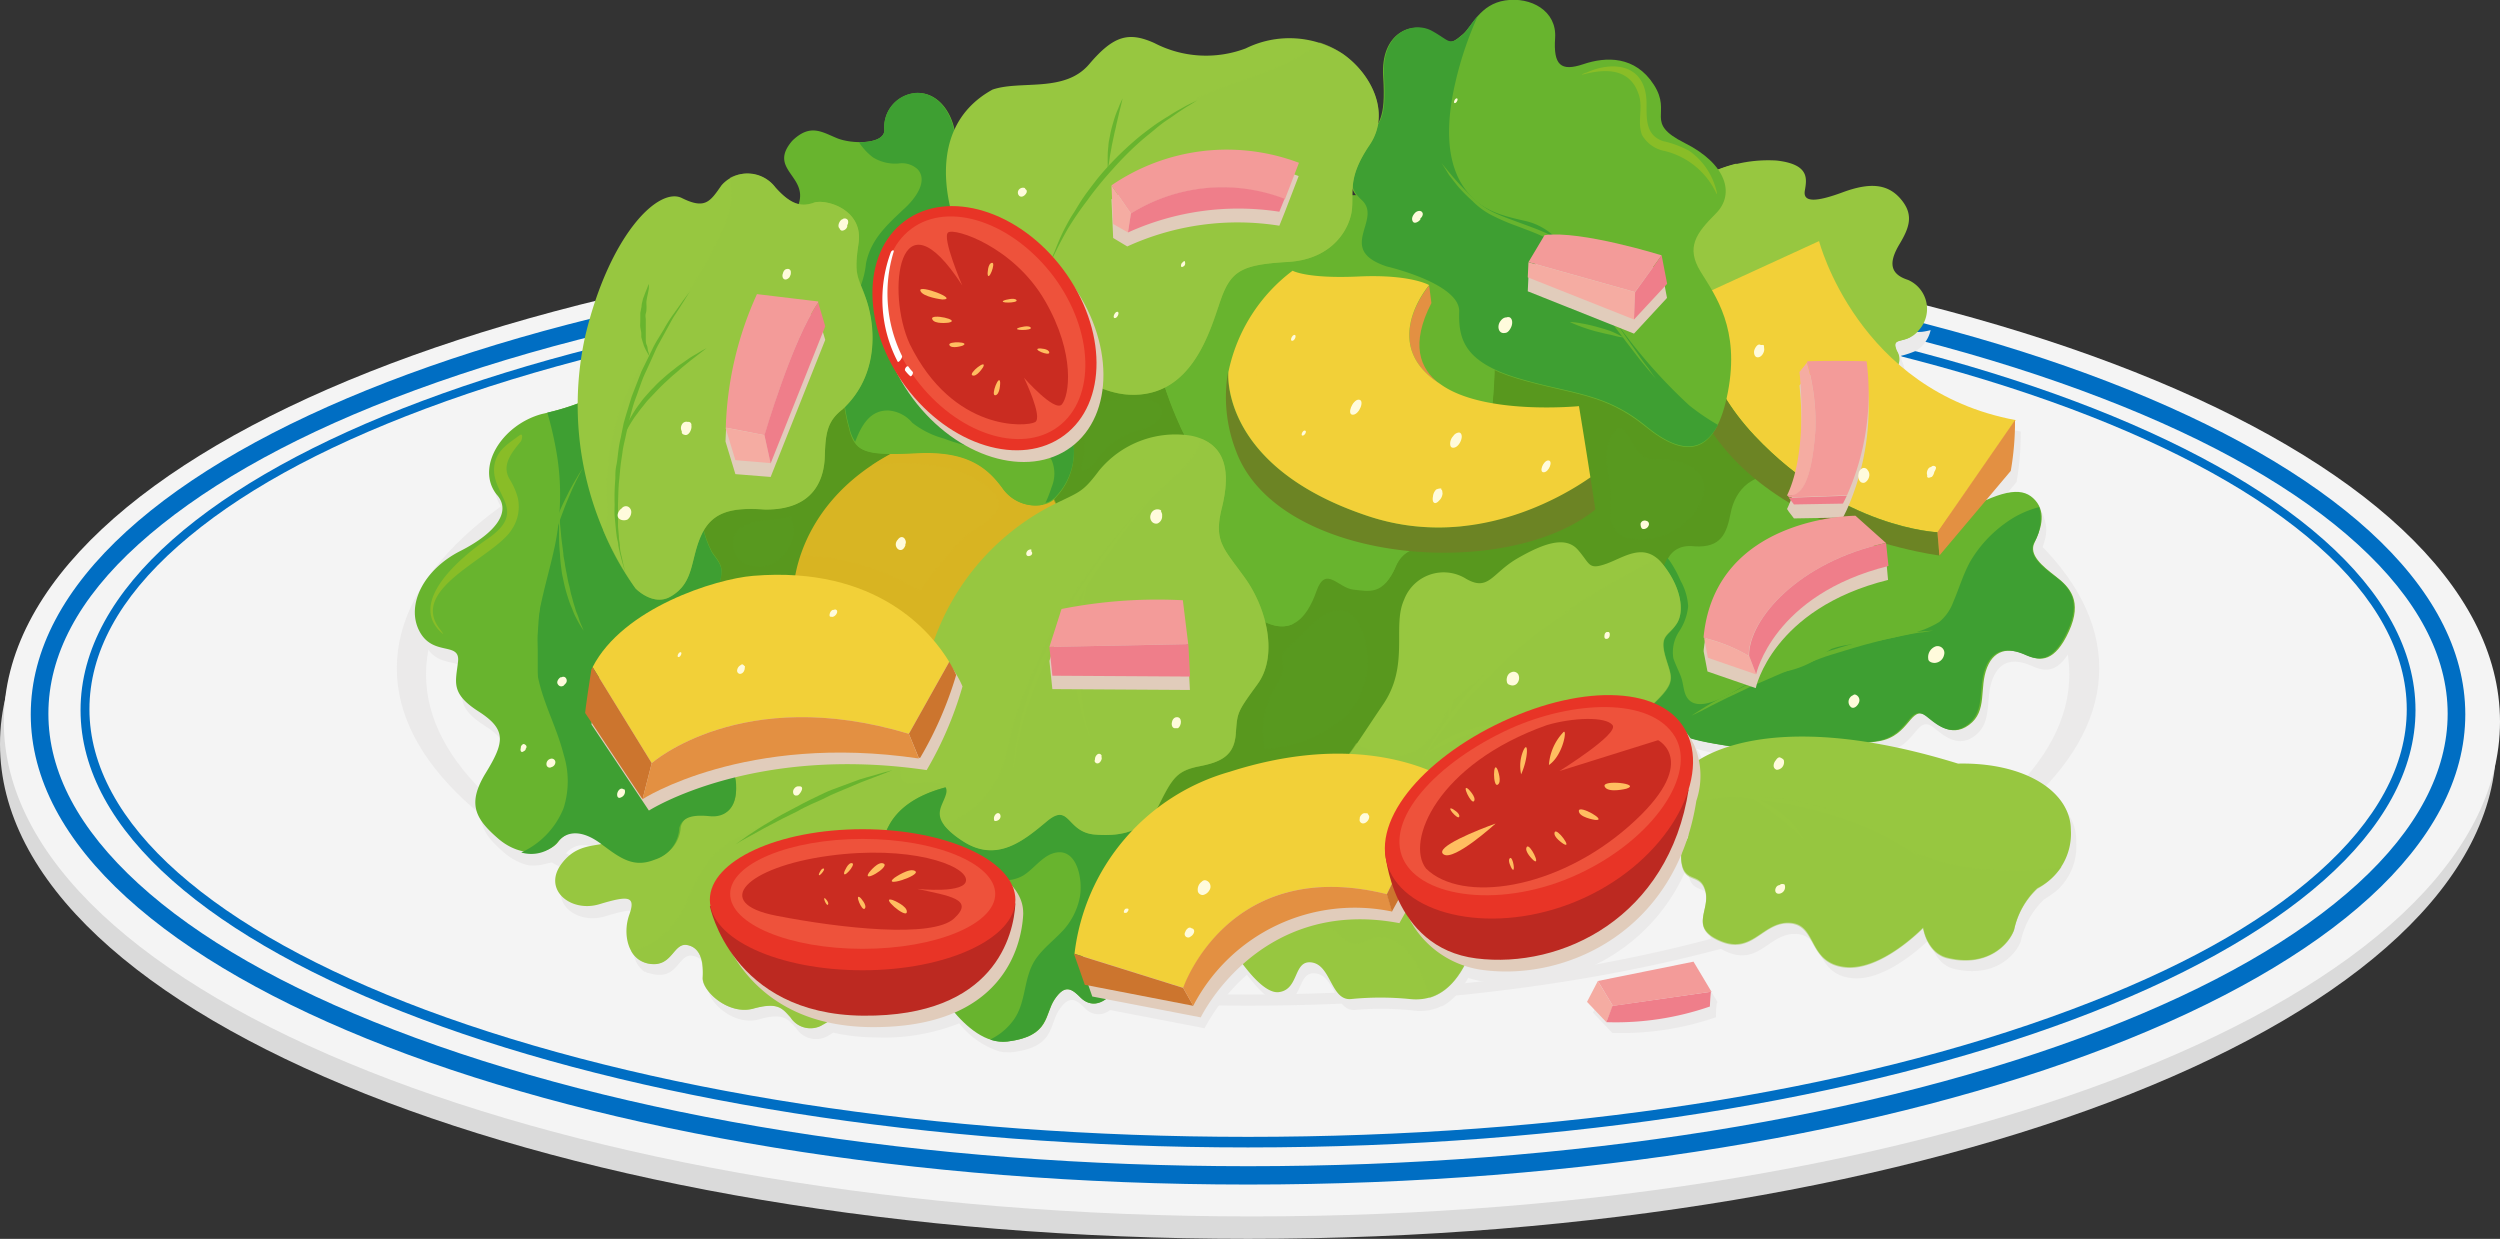 <svg xmlns="http://www.w3.org/2000/svg" viewBox="0 0 177.22 87.82"><rect x="0" y="0" width="177.22" height="87.82" fill="#333333" stroke="none"/><defs><style>.cls-1{isolation:isolate;}.cls-2{fill:#dadada;}.cls-3{fill:#f4f4f4;}.cls-4{fill:#ebeaea;}.cls-5{fill:#006ec3;}.cls-10,.cls-11,.cls-13,.cls-16,.cls-6,.cls-8{mix-blend-mode:multiply;}.cls-7,.cls-8{fill:#58991f;}.cls-10,.cls-13,.cls-8{opacity:0.5;}.cls-10,.cls-16,.cls-33,.cls-9{fill:#97c740;}.cls-11,.cls-14{fill:#68b42e;}.cls-12,.cls-13{fill:#d8b523;}.cls-15{fill:#3e9f32;}.cls-17{fill:#f2d038;}.cls-18{fill:#6c8424;}.cls-19{fill:#e39042;}.cls-20{fill:#89bd27;}.cls-20,.cls-24,.cls-33{mix-blend-mode:screen;}.cls-21{fill:#f5aca2;}.cls-22{fill:#ef7e8a;}.cls-23{fill:#f39b99;}.cls-25{fill:#fff;}.cls-26{fill:#e1ccbb;}.cls-27{fill:#bc2921;}.cls-28{fill:#e83426;}.cls-29{fill:#ee523b;}.cls-30{fill:#ca2c21;}.cls-31{fill:#ffbe60;}.cls-32{fill:#cc752e;}.cls-34{fill:#fffbdc;}</style></defs><g class="cls-1"><g id="Layer_1" data-name="Layer 1"><path class="cls-2" d="M559.26,188.52c0,19.36-39.61,35.07-88.48,35.07s-88.47-15.71-88.47-35.07,39.61-35.08,88.47-35.08S559.26,169.14,559.26,188.52Z" transform="translate(-382.31 -135.77)"/><path class="cls-3" d="M559.53,186.93c0,19.37-39.61,35.07-88.48,35.07s-88.47-15.7-88.47-35.07,39.61-35.07,88.47-35.07S559.53,167.56,559.53,186.93Z" transform="translate(-382.31 -135.77)"/><path class="cls-4" d="M531.12,183.14c0,13.21-27,23.92-60.34,23.92s-60.34-10.71-60.34-23.92,27-23.92,60.34-23.92S531.12,169.93,531.12,183.14Z" transform="translate(-382.31 -135.77)"/><path class="cls-3" d="M529,183.58c0,12.53-26.08,22.69-58.25,22.69s-58.24-10.16-58.24-22.69,26.08-22.7,58.24-22.7S529,171,529,183.58Z" transform="translate(-382.31 -135.77)"/><path class="cls-5" d="M470.78,154.34c22.9,0,44.41,3.43,60.57,9.67,7.78,3,13.87,6.49,18.1,10.35s6.37,7.92,6.37,12-2.14,8.19-6.37,12.05-10.32,7.35-18.1,10.35c-16.16,6.24-37.67,9.68-60.57,9.68s-44.4-3.44-60.56-9.68c-7.78-3-13.87-6.48-18.1-10.35s-6.38-7.91-6.38-12.05,2.15-8.18,6.38-12S402.44,167,410.22,164c16.16-6.24,37.66-9.67,60.56-9.67Zm0-1.25c-47.66,0-86.29,14.92-86.29,33.32s38.63,33.33,86.29,33.33,86.29-14.92,86.29-33.33-38.63-33.32-86.29-33.32Z" transform="translate(-382.31 -135.77)"/><path class="cls-5" d="M470.78,155.74c22,0,42.74,3.2,58.3,9,7.53,2.82,13.43,6.09,17.55,9.73s6.29,7.59,6.29,11.58-2.12,7.89-6.29,11.59-10,6.9-17.55,9.72c-15.56,5.83-36.26,9-58.3,9s-42.74-3.2-58.3-9c-7.53-2.82-13.43-6.09-17.54-9.72s-6.29-7.59-6.29-11.59,2.11-7.89,6.29-11.58,10-6.91,17.54-9.73c15.56-5.82,36.27-9,58.3-9Zm0-.63c-45.7,0-82.76,13.86-82.76,31s37.06,31,82.76,31,82.76-13.87,82.76-31-37-31-82.76-31Z" transform="translate(-382.31 -135.77)"/><g class="cls-6"><path class="cls-4" d="M504.06,206.8l-1.25-2.1L496,206.07l-.77,1.48,1.37,1.44a20.47,20.47,0,0,0,7.35-1.11c0-.71.06-1,.07-1h0S504.07,206.77,504.06,206.8Z" transform="translate(-382.31 -135.77)"/><path class="cls-4" d="M478.65,149.93a2.09,2.09,0,0,0,.26.45h-.28C478.63,150.24,478.64,150.09,478.65,149.93Z" transform="translate(-382.31 -135.77)"/><path class="cls-4" d="M521.56,190.67a46.68,46.68,0,0,0-6.25-1.5l.56-.08c2.27-.34,2.27-2.62,3.43-1.8.58.4,1.69,1.63,3,.64s.69-2.62,1.28-4.07,1.74-1.34,2.79-.87,2,.46,3-1.69.05-3.14-.94-3.9-1.92-1.52-1.51-2.39a1.89,1.89,0,0,0,.11-.25l0,0c0-.09.07-.18.1-.28s0,0,0,0a4.54,4.54,0,0,0,.18-.63h0a2.36,2.36,0,0,0,0-1h0a2.23,2.23,0,0,0-.09-.32h0A2,2,0,0,0,527,172c-.65-.75-1.6-.85-3.47,0l1.73-2.06a20.24,20.24,0,0,0,.3-3.58,17.09,17.09,0,0,1-8.29-4,1.28,1.28,0,0,0-.1-.91l-.07-.18a.09.09,0,0,0,0-.05.29.29,0,0,1,0-.09.09.09,0,0,1,0,0,.11.11,0,0,1,0-.08s0,0,0,0a.19.19,0,0,1,0-.08s0,0,0,0l0,0h0l.07,0a7,7,0,0,0,.91-.31h0a1.85,1.85,0,0,0,.64-.55,2.34,2.34,0,0,0,.45-.94,4.25,4.25,0,0,1-.6.12,9.34,9.34,0,0,1-3.06-.29,22.3,22.3,0,0,0-3.27-.4c-2.35-.14-4.7-.15-7.05-.17s-5,0-7.46-.25-4.75-.47-7.15-.63c-4.66-.31-9.34-.44-14-.43-5.31,0-10.63.16-15.94.35a151.86,151.86,0,0,0-15.95,1.24c-2.61.37-5.21.79-7.81,1.21-2.33.39-4.68.84-7,1.07-1.85.17-3.87.23-5.83.51a23,23,0,0,0-.35,3.85c-.41.14-1.08.35-2.17.66l-.39.11c-2.86.78-4.71,3.8-3.2,5.71,1.07,1.18,0,2.69-2.57,4s-3.87,3.81-2.91,5.66,2.91.73,2.74,2.18-.56,2.24,1.45,3.53,1.86,2.18.51,4.37-.73,3.25.9,4.65a4,4,0,0,0,1.72.89h0A3.22,3.22,0,0,0,421,197h0l.32-.07h0a2.56,2.56,0,0,0,.56-.24l.06,0,.16-.12.06,0a1.54,1.54,0,0,0,.17-.19c.67-.89,1.79-1,3.14.06l0,0a3.87,3.87,0,0,0-2.94,1.39c-1.42,1.85.62,3.52,2.66,2.9s2.62-.62,2.12.74a3.24,3.24,0,0,0,.16,2.61h0l.08.12.05.07.08.1.08.08a.6.6,0,0,0,.08.08,1.09,1.09,0,0,0,.17.13l.06,0a.71.71,0,0,0,.15.08l.08,0,.16.06.07,0a1.18,1.18,0,0,0,.27.06c1.6.22,1.63-1.55,2.65-1.33s1.12,1.37,1.08,2.32,1.81,2.68,3.58,2.18,2.06,0,2.63.62a1.68,1.68,0,0,0,2.15.61,4,4,0,0,0,.48-.29,13.79,13.79,0,0,0,3,.34,14.45,14.45,0,0,0,5.94-1,5.89,5.89,0,0,0,2.86,2h0l.27.05h0l.25,0h.05a1.67,1.67,0,0,0,.31,0c3.05-.36,2.61-1.91,3.34-3s1.21-.74,1.84-.11a1.29,1.29,0,0,0,1.77.12l6.7,1.29a13.65,13.65,0,0,1,3-3.79v0h0c.77,1,1.77,2.08,2.56,2,1.47-.18,1-2.32,2.36-2.09s1.34,2.72,2.77,2.58a21.07,21.07,0,0,1,4.15.05,3.44,3.44,0,0,0,1.76-.23l0,0,.17-.08.08,0,.25-.15.11-.08.13-.09.15-.13.14-.12a1.62,1.62,0,0,0,.18-.19l.1-.1.2-.25.06-.08.22-.32.07-.11c.07-.12.15-.25.22-.39v0a7.53,7.53,0,0,0,1.34.3A13.39,13.39,0,0,0,502,197a2.31,2.31,0,0,0,0,.74c.25,1.49,1.34.64,1.69,2s-1.19,2.58,1.09,3.53,3-1.44,4.92-1.29,1.24,2.78,3.81,3.12,5.61-2.78,5.61-2.78.25,1.79,1.74,2.14c2.84.66,4.37-1,4.71-2a5.65,5.65,0,0,1,1.64-2.93,1.5,1.5,0,0,0,.23-.15l.18-.12,0,0a1.18,1.18,0,0,0,.18-.13l0,0,.2-.14s0,0,0,0l.22-.19h0a4.22,4.22,0,0,0,1.27-3.29C529.6,192.66,526.33,190.57,521.56,190.67Zm-19.32,5.55c.06-.18.13-.36.18-.55C502.46,195.84,502.36,196,502.24,196.22Zm.95-5.8a4.75,4.75,0,0,0-.33-1.07,3.43,3.43,0,0,0-.28-.49,22.37,22.37,0,0,0,2.79.59A8.94,8.94,0,0,0,503.19,190.42Z" transform="translate(-382.31 -135.77)"/></g><path class="cls-7" d="M432,181.61s-6.14-7,2.69-14.68,39.22-17.06,53.14-13,22.45,10.33,22.75,17.52-22.45,17.51-30.83,20.8a29.42,29.42,0,0,1-21.41.45C452.51,190.58,432,181.61,432,181.61Z" transform="translate(-382.31 -135.77)"/><path class="cls-8" d="M487.56,154c-13.92-4-44.3,5.38-53.14,13s-2.69,14.67-2.69,14.67,20.51,9,26.34,11.07a29.37,29.37,0,0,0,21.41-.45c8.38-3.29,31.13-13.62,30.83-20.8S501.48,158.05,487.56,154Zm-51.4,21.92a1.66,1.66,0,0,1-1.87-1.87c.06-.66.68-1,1.24-1.18.9-.31,1.89-.18,2.8-.46,0,0,.05,0,.06,0C438.71,174,438,175.86,436.16,175.93Zm28.3-10.48c-.48.71-1.38.75-2.12,1.05a4.89,4.89,0,0,0-2.23,1.79,2.35,2.35,0,0,1-.72.75c-.75.43-.22-.83-.19-1.09.09-.81-.26-1.66.06-2.45a2.1,2.1,0,0,1,1.4-1.23,8.55,8.55,0,0,1,1.89-.2,2.9,2.9,0,0,1,1.83.32A.78.78,0,0,1,464.46,165.45Zm12.86,21.42a9.62,9.62,0,0,1-5.34,2s0,0,0,0a5.77,5.77,0,0,1,.25-3.34c.25-.74.76-1.36,1-2.1.12-.4-.06-.79,0-1.19s.34-.5.6-.75.74-.65,1.07-1a4.91,4.91,0,0,1,1.67-1.3c1.8-.74,2.51,1.46,2.64,2.87A5.49,5.49,0,0,1,477.32,186.87ZM502,172.6a4.84,4.84,0,0,1-4.26,1.32,1.69,1.69,0,0,1-1.27-1.58,14.85,14.85,0,0,0-.07-2.67c-.28-1.2-.41-2.49.53-3.46.4-.41.9.64,1.05.9.34.6.74,1.2,1.5,1.24a4.81,4.81,0,0,1,2.83.58C503.75,170,503,171.54,502,172.6Z" transform="translate(-382.31 -135.77)"/><path class="cls-7" d="M436.76,172.86a3.08,3.08,0,0,0-1.49.38c-.41.67-.63,1.59.18,2.06a2.18,2.18,0,0,0,1.9.08,2.22,2.22,0,0,0,1.13-2.65A9,9,0,0,0,436.76,172.86Z" transform="translate(-382.31 -135.77)"/><path class="cls-9" d="M438.66,187.46s-7.21,2.1-11.66,7.37c-1.79,1.29-3.44.29-4.86,2.14s.62,3.51,2.65,2.9,2.62-.62,2.13.74-.12,3.27,1.48,3.49,1.64-1.55,2.66-1.33,1.12,1.37,1.07,2.31,1.82,2.68,3.59,2.19,2.06,0,2.63.62a1.68,1.68,0,0,0,2.14.61c.79-.45.83-.37.7-1.6s3.9-8.46,5.28-11.31,1.7-3.41,2.85-2.8,3.08-1.54.39-4.62S441.28,186.53,438.66,187.46Z" transform="translate(-382.31 -135.77)"/><path class="cls-10" d="M449.71,188.17a4.44,4.44,0,0,0-.44-.43c-.54,1.18-1.72,1.64-2.85,2.25-1.77.94-3.69,1.42-5.52,2.18s-3.49,1.63-5.22,2.43a8.67,8.67,0,0,0-3,2,12.36,12.36,0,0,0-1.65,3,6.08,6.08,0,0,1-2.8,3.17,6.37,6.37,0,0,1-1.17.44,1.75,1.75,0,0,0,1.32.88c1.6.21,1.64-1.55,2.66-1.33s1.12,1.37,1.07,2.31,1.82,2.68,3.59,2.19,2.06,0,2.63.62a1.68,1.68,0,0,0,2.14.61c.79-.45.83-.37.7-1.6s3.9-8.46,5.28-11.31,1.7-3.41,2.85-2.8S452.4,191.25,449.71,188.17Z" transform="translate(-382.31 -135.77)"/><path class="cls-11" d="M434.44,195.64s.61-.48,1.6-1.11c.24-.16.52-.32.8-.49s.59-.36.91-.53l1-.53c.33-.18.68-.36,1-.52l1-.48c.35-.17.71-.29,1.05-.42l1-.37.46-.17.44-.13,1.36-.39.51-.13-.5.2-1.31.5-.42.16-.45.19-1,.42c-.33.14-.68.28-1,.45s-.7.32-1.05.48-.7.33-1,.51l-1,.49c-.64.34-1.25.64-1.75.93s-.94.5-1.24.68Z" transform="translate(-382.31 -135.77)"/><path class="cls-12" d="M438.56,177.65s0-8.27,11.19-11.41a8.8,8.8,0,0,1,7.72,6.16L448.18,183Z" transform="translate(-382.31 -135.77)"/><path class="cls-13" d="M449.75,166.24a19.72,19.72,0,0,0-5.65,2.52h0a15.2,15.2,0,0,1,6,.35c.91.29,3.79,1.69,2.8,3-.59.79-1.6,1.13-2.3,1.81a25.68,25.68,0,0,0-3,3.62s-.1.13-.15.09a16.61,16.61,0,0,0-8.33-2.49,8.55,8.55,0,0,0-.5,2.49l9.62,5.38,9.29-10.63A8.8,8.8,0,0,0,449.75,166.24Z" transform="translate(-382.31 -135.77)"/><path class="cls-14" d="M464.31,161.32s1.1,4.28,2.64,6.37-1.54,6.37,3.62,11.2c3.08,2.64,4.4.66,5.06-1.21s1.53-.22,2.63-.11,2.09.44,3-1.65,3.18-.88,4.61-2.63,5.38-18-1.65-22.3S462.55,153.08,464.31,161.32Z" transform="translate(-382.31 -135.77)"/><path class="cls-11" d="M470.1,174.34c-.49-2.19-.31-4.5-1.37-6.54a3,3,0,0,0-2.34-1.88h-.45a10.65,10.65,0,0,0,1,1.78c1.54,2.08-1.54,6.37,3.62,11.2,1.55,1.32,2.65,1.48,3.45,1.08A9.89,9.89,0,0,1,470.1,174.34Z" transform="translate(-382.31 -135.77)"/><path class="cls-11" d="M484.19,151c-7-4.28-21.64,2.09-19.88,10.33A30.76,30.76,0,0,0,466,166a4.84,4.84,0,0,1,1.12-2.52c1-1,1.77.75,1.94,1.52.29,1.37.28,2.8.47,4.19.22,1.6.71,3.31,2.27,4.09,1.87.94,4,.76,6,1.41,1.17.38,2.55,1.18,2.63,2.49a3.64,3.64,0,0,0,.83-1.3c.88-2.08,3.18-.88,4.61-2.63S491.22,155.28,484.19,151Z" transform="translate(-382.31 -135.77)"/><path class="cls-14" d="M448.12,204.76s2.56,5.21,5.61,4.84,2.61-1.91,3.35-3,1.21-.74,1.84-.11,1.69.73,2.71-1,3.23-9.63.54-12.1-14.17-3.85-16.8.82S448.12,204.76,448.12,204.76Z" transform="translate(-382.31 -135.77)"/><path class="cls-15" d="M462.17,193.39c-2.69-2.47-14.17-3.85-16.8.82a5.83,5.83,0,0,0-.7,3.42,4.57,4.57,0,0,1,2.88-2.18,3.52,3.52,0,0,1,2.37.24,9.72,9.72,0,0,1,1.82,1.69,2.54,2.54,0,0,0,3.16.42c.66-.43,1.26-1.26,2-1.52,1.8-.63,2.24,2,1.92,3.26a4.89,4.89,0,0,1-1.11,2.14c-.6.66-1.32,1.2-1.86,1.91-1.07,1.38-.7,3.22-1.76,4.58a4.39,4.39,0,0,1-1.59,1.29,2.81,2.81,0,0,0,1.22.14c3-.37,2.61-1.91,3.35-3s1.21-.74,1.84-.11,1.69.73,2.71-1S464.86,195.86,462.17,193.39Z" transform="translate(-382.31 -135.77)"/><path class="cls-14" d="M423.9,164.12a19,19,0,0,1-3.19,1c-2.85.78-4.7,3.8-3.19,5.71,1.06,1.17,0,2.69-2.58,4s-3.86,3.81-2.91,5.66,2.91.73,2.75,2.18-.56,2.24,1.45,3.53,1.85,2.18.51,4.37-.73,3.25.89,4.65,3.59,1.12,4.26.22,1.79-.95,3.14.06,2.29,1.73,3.8,1.12a2.47,2.47,0,0,0,1.74-2.24c.22-.84,1.06-.95,2.18-.84s1.8-.56,1.74-2.08a2.24,2.24,0,0,0-1.17-2s-3.17-5.82-.86-10.27c1.4-3.13,1.15-3.13.33-4.28a7.19,7.19,0,0,1-.82-3.38S428.78,162.94,423.9,164.12Z" transform="translate(-382.31 -135.77)"/><path class="cls-15" d="M434.49,191.5a2.24,2.24,0,0,0-1.17-2s-3.17-5.82-.86-10.27c1.4-3.13,1.15-3.13.33-4.28a7.19,7.19,0,0,1-.82-3.38s-3.19-8.62-8.07-7.44a16.24,16.24,0,0,1-2.79.89,25.27,25.27,0,0,1,.71,3.19,17.86,17.86,0,0,1-.18,6.27c-.54,2.55-1.47,5.11-1.38,7.76s1.39,4.59,2,7a6.31,6.31,0,0,1,0,3.82,5.82,5.82,0,0,1-3,3.14,2.5,2.5,0,0,0,2.52-.67c.67-.9,1.79-.95,3.14.06s2.29,1.73,3.8,1.12a2.47,2.47,0,0,0,1.74-2.24c.22-.84,1.06-.95,2.18-.84S434.55,193,434.49,191.5Z" transform="translate(-382.31 -135.77)"/><path class="cls-14" d="M458.74,161.53a51.64,51.64,0,0,0-.35,5.74,4.6,4.6,0,0,1-1.2,3.73c-.63.86-2.7.92-3.79-.58s-2.53-2.7-6.08-2.52-4.43,0-4.83-1.78a11.89,11.89,0,0,1-.23-5.45c.4-2.71-4.47-7.93-3.44-10.17s-2.18-2.64-.34-4.76c1.26-1.21,2.06-.63,3.15-.18S445,146,445,145a2.43,2.43,0,0,1,2.36-2.64c1.78,0,2.75,2,2.69,3.5S452.23,157.18,458.74,161.53Z" transform="translate(-382.31 -135.77)"/><path class="cls-14" d="M456.24,171.55c.14-.32.27-.64.38-1,.2-.67.41-1.66-.25-2.15-.82-.61-1.89-.35-2.83-.32a11.61,11.61,0,0,1-4.27-.81,10.76,10.76,0,0,1-1.9-.76c-.52-.29-.87-.87-1.41-1.11-1.63-.74-2.38.5-2.93,1.9.61.66,1.78.69,4.29.57,3.55-.18,5,1,6.08,2.52A2.84,2.84,0,0,0,456.24,171.55Z" transform="translate(-382.31 -135.77)"/><path class="cls-15" d="M458.74,161.53c-6.51-4.35-8.78-14.18-8.73-15.68s-.91-3.5-2.69-3.5A2.43,2.43,0,0,0,445,145c0,.61-.86.86-1.8.85a4.17,4.17,0,0,0,1,1.08,3,3,0,0,0,1.81.43,1.63,1.63,0,0,1,1.36.42c.75.85-.22,2.08-.83,2.66-1.27,1.2-2.49,2.24-2.84,4a6.32,6.32,0,0,1-1.37,3.33,4.78,4.78,0,0,1-.54.47,4.75,4.75,0,0,1,.5,2.4,11.89,11.89,0,0,0,.23,5.45,3,3,0,0,0,.41,1c.45-1.18,1.06-2.26,2.37-2.22a2.44,2.44,0,0,1,1.68.87,6.26,6.26,0,0,0,2.25,1.12,12.63,12.63,0,0,0,5.3.82c.75,0,1.9-.06,2.33.71a2.45,2.45,0,0,1,0,1.9,9.11,9.11,0,0,1-.44,1.13,1.49,1.49,0,0,0,.78-.5,4.6,4.6,0,0,0,1.2-3.73A51.64,51.64,0,0,1,458.74,161.53Z" transform="translate(-382.31 -135.77)"/><path class="cls-9" d="M427.36,177.48a22.64,22.64,0,0,1-3.55-17.95c1.73-7.16,5.19-10.54,6.84-9.72s2,.25,2.81-.91a2.46,2.46,0,0,1,3.82.16c1.15,1.29,1.9,1.37,2.72,1.08s3.54.45,3.17,2.89,0,2.34.58,4.07.95,5.23-1.73,7.7c-1.07.83-1.19,1.69-1.24,3.3s-.74,3.83-4.24,3.79c-2.31-.17-3.75.12-4.53,1.85s-.47,3.36-2.18,4.33C428.59,178.77,427.36,177.48,427.36,177.48Z" transform="translate(-382.31 -135.77)"/><path class="cls-10" d="M443.75,157.1c-.54-1.73-.95-1.64-.58-4.07s-2.34-3.18-3.17-2.89-1.57.21-2.72-1.08a2.6,2.6,0,0,0-3.22-.69,5.8,5.8,0,0,1-.47,3.55c-1.87,4.44-5.32,7.94-7.14,12.41a17.72,17.72,0,0,0-1.1,7.29,3.07,3.07,0,0,1-.29,1.73,18.75,18.75,0,0,0,2.3,4.13s1.23,1.29,2.47.59c1.71-1,1.4-2.6,2.18-4.33s2.22-2,4.53-1.85c3.5,0,4.2-2.18,4.24-3.79s.17-2.47,1.24-3.3C444.7,162.33,444.28,158.83,443.75,157.1Z" transform="translate(-382.31 -135.77)"/><g class="cls-6"><path class="cls-14" d="M426.64,176.31s-.12-.31-.27-.87c-.07-.28-.16-.62-.23-1,0-.2-.08-.41-.11-.63s-.06-.46-.08-.71-.05-.5-.07-.77,0-.54,0-.83a15.59,15.59,0,0,1,.05-1.79c0-.3,0-.62.07-.94s.09-.64.14-1a8.66,8.66,0,0,1,.18-1c.06-.32.13-.64.2-1,.18-.64.38-1.27.57-1.89l.69-1.78.79-1.61a7.06,7.06,0,0,1,.4-.72l.4-.66a9.42,9.42,0,0,1,.73-1.14c.23-.33.44-.61.6-.85l.54-.72s-.18.27-.48.76l-.56.87c-.23.33-.43.74-.67,1.17l-.37.67c-.12.23-.27.47-.38.73-.23.51-.47,1.06-.73,1.61s-.44,1.17-.67,1.77-.37,1.24-.54,1.87l-.21,1c-.07.31-.15.63-.19.95s-.1.63-.14,1-.06.62-.09.93c-.07.6-.07,1.2-.09,1.76,0,.28,0,.55,0,.82s0,.52,0,.77l.06.7c0,.22.05.43.07.63,0,.4.12.74.17,1s.11.5.15.65Z" transform="translate(-382.31 -135.77)"/><path class="cls-14" d="M426.31,167.25a2.67,2.67,0,0,1,.07-.4c0-.12.08-.27.14-.44s.14-.36.24-.56a6.64,6.64,0,0,1,.34-.63,7.47,7.47,0,0,1,.43-.67c.17-.22.33-.46.53-.68s.38-.44.59-.64a7.23,7.23,0,0,1,.63-.61c.22-.2.43-.38.65-.55s.42-.34.63-.48l.59-.41c.18-.12.35-.22.51-.31l.4-.24.35-.19-.32.25-.83.64-.55.45c-.19.16-.38.34-.59.51s-.41.37-.62.56-.42.4-.62.61-.39.41-.59.62-.35.44-.53.64l-.47.63c-.13.2-.26.4-.37.59s-.2.36-.28.52a2.86,2.86,0,0,0-.19.41A3.87,3.87,0,0,0,426.31,167.25Z" transform="translate(-382.31 -135.77)"/><path class="cls-14" d="M428.34,161a1.25,1.25,0,0,1-.12-.19,3.82,3.82,0,0,1-.27-.54l-.12-.39-.06-.21,0-.23c0-.15-.05-.32-.07-.48s0-.33,0-.5,0-.33,0-.5l.09-.48c0-.15.05-.3.08-.44s.09-.26.13-.38.17-.42.22-.56a1.6,1.6,0,0,1,.09-.2l0,.22c0,.14-.05.35-.1.59s-.05.25-.07.38,0,.29,0,.44,0,.3-.05.46,0,.31,0,.47,0,.33,0,.48,0,.31,0,.46,0,.15,0,.22,0,.14,0,.21,0,.27.06.39.06.22.08.32a.82.82,0,0,0,.07.25A1.83,1.83,0,0,0,428.34,161Z" transform="translate(-382.31 -135.77)"/></g><path class="cls-9" d="M448.23,182.07a17.22,17.22,0,0,1,8.6-10.45c2-1,2.18-.87,3.39-2.49a7,7,0,0,1,6.55-2.47c2.55.54,2.76,2.67,2.16,5.09s.11,2.86,1.64,5,2.36,5.49.88,7.52-1.42,2-1.54,3.52-1,2-2.58,2.3-1.92.83-2.85,2.7-2.53,2.3-4.56,2.14-1.76-2.31-3.4-.94-3.57,3-6,1.38-1.43-2.31-1.15-3.3-1.1-.88-2.14-.77c-1.49.17-1.16-.77-.66-2.91S447.63,185.08,448.23,182.07Z" transform="translate(-382.31 -135.77)"/><path class="cls-10" d="M470.57,176.75c-1.53-2.14-2.25-2.58-1.64-5,.54-2.17.42-4.12-1.47-4.88a3.16,3.16,0,0,1-.35.88,7.18,7.18,0,0,1-1.5,1.75q-1.23,1.13-2.43,2.31a38.62,38.62,0,0,0-7.74,11.84,25.3,25.3,0,0,0-1.33,3.55c-.27,1-.39,2-.74,2.87a6.9,6.9,0,0,1-2.22,3.1,8,8,0,0,1-1.91,1.08,4.78,4.78,0,0,0,1.29,1.12c2.42,1.59,4.34,0,6-1.38s1.37.77,3.4.94,3.62-.28,4.56-2.14,1.26-2.37,2.85-2.7,2.47-.76,2.58-2.3.06-1.49,1.54-3.52S472.11,178.89,470.57,176.75Z" transform="translate(-382.31 -135.77)"/><path class="cls-14" d="M500.17,177s-.11-2.8,2.27-2.5c1.86.11,2.27-.88,2.56-2.39s1.57-3.26,4.31-2.39,9.25,3.9,12.22,2.28,4.24-1.69,5.06-.76.35,2.15-.06,3,.52,1.63,1.51,2.39,1.92,1.74.93,3.9-2,2.15-3,1.68-2.22-.58-2.8.88.06,3.08-1.28,4.07-2.45-.24-3-.64c-1.17-.82-1.17,1.45-3.43,1.8s-7.5.86-10.47.36-5.52-.9-5.93-4S500.58,179.86,500.17,177Z" transform="translate(-382.31 -135.77)"/><path class="cls-15" d="M528,176.64c-1-.76-1.92-1.52-1.51-2.39a3.24,3.24,0,0,0,.37-2.53,6.83,6.83,0,0,0-2.29,1.06,8.89,8.89,0,0,0-2.62,2.84c-.49.91-.77,1.88-1.18,2.83a3.34,3.34,0,0,1-1,1.42,7.23,7.23,0,0,1-2.56.93,23.6,23.6,0,0,1-3.23.62,6.32,6.32,0,0,0-1.84.35,11.08,11.08,0,0,0-1.12.77,6.77,6.77,0,0,1-2.62.91,10.91,10.91,0,0,0-3.09,1.3c-.95.53-3.09,1.76-3.58.08-.1-.35-.13-.74-.26-1.09s-.39-.86-.54-1.31a2.67,2.67,0,0,1,.43-1.93,3.88,3.88,0,0,0,.62-1.76,4.22,4.22,0,0,0-.53-1.79,8.61,8.61,0,0,0-.78-1.43l-.16-.2a3.53,3.53,0,0,0-.4,1.67c.41,2.87-1.56,4.54-1.15,7.67s3,3.54,5.93,4,8.2,0,10.47-.36,2.26-2.62,3.43-1.8c.57.4,1.69,1.63,3,.64s.7-2.62,1.28-4.07,1.75-1.34,2.8-.88,2,.47,3-1.68S529,177.39,528,176.64Z" transform="translate(-382.31 -135.77)"/><path class="cls-9" d="M469.26,202.39s2.22,3.89,3.7,3.71,1-2.32,2.36-2.1,1.34,2.73,2.77,2.59a21.07,21.07,0,0,1,4.15,0c1.21.13,3.13-.14,4.38-3.53s6.88-12.28,12.15-16.72c2.48-2.23,2.09-2.31,1.61-3.95s.18-1.5.78-2.4.3-2.65-1-4.25-2.72-.45-4,0-1.12,0-2-1-2.43-.45-4.26.6-2.05,2.39-3.66,1.46a3,3,0,0,0-4.4,1.49c-.86,1.9.42,4.64-1.5,7.44-2.72,4-2.88,4.78-6.26,6.75S468.16,199.7,469.26,202.39Z" transform="translate(-382.31 -135.77)"/><path class="cls-10" d="M501.16,180c.6-.89.3-2.65-1-4.25a3.36,3.36,0,0,0-.37-.38,62.51,62.51,0,0,0-6.86,4,46.78,46.78,0,0,0-4.35,3.33c-.63.56-1.26,1.1-1.93,1.62a6.06,6.06,0,0,0-1.88,2,5.31,5.31,0,0,1-2.15,2.69,3.3,3.3,0,0,1-2.56.18,8.35,8.35,0,0,1-1.61-.74,11.07,11.07,0,0,1-4.38,4c-3.37,2-5.9,7.22-4.8,9.91a18,18,0,0,0,1.14,1.73,6.46,6.46,0,0,1,3.15-2.52,3.85,3.85,0,0,1,3.41.2c.42.34.79.87,1.38.89s1.08-.44,1.69-.46c1.83-.1,3,2.24,3.42,3.67.06.21.13.42.19.64,1-.3,2.14-1.17,3-3.43,1.25-3.39,6.88-12.28,12.15-16.72,2.48-2.23,2.09-2.31,1.61-3.95S500.56,180.94,501.16,180Z" transform="translate(-382.31 -135.77)"/><path class="cls-9" d="M503.47,148.08a9.74,9.74,0,0,1,4.78-.93c2.36.27,2.14,1.31,2,2.14s.77.82,2.69.11,3.19-.61,4.12.49.61,2-.1,3.19-.78,2.09.6,2.53a2.24,2.24,0,0,1,.82,3.51c-.93,1.21-2.08.38-1.59,1.54a1.07,1.07,0,0,1-.44,1.54l-13.12-4.73S499.19,154.12,503.47,148.08Z" transform="translate(-382.31 -135.77)"/><path class="cls-16" d="M517.71,159.67a4.45,4.45,0,0,1-1.61-1.13,12.37,12.37,0,0,1-1.85-3c-.4-.82-.88-2.49-2-2.57s-2.37.55-3.47.77c-.84.17-2.24.55-3-.07-.93-.77-.39-2.31-.26-3.3a7.61,7.61,0,0,0-.12-3,10.66,10.66,0,0,0-1.94.69c-4.28,6-.27,9.39-.27,9.39l13.12,4.73a1.07,1.07,0,0,0,.44-1.54C516.38,159.77,517,160.05,517.71,159.67Z" transform="translate(-382.31 -135.77)"/><path class="cls-17" d="M511.26,152.86,503,156.65l-.05.07c-.31,2.35.06,6,3.75,9.94,6.22,6.59,13,6.84,13,6.84l5.5-7.95C514,163.47,511.26,152.86,511.26,152.86Z" transform="translate(-382.31 -135.77)"/><path class="cls-18" d="M506.68,166.66c-3.69-3.91-4.06-7.59-3.75-9.94-.13.24-.58,1-1.52,2.56.5,13.6,18.38,15.87,18.38,15.87l-.14-1.65S512.9,173.25,506.68,166.66Z" transform="translate(-382.31 -135.77)"/><path class="cls-19" d="M525.15,165.55l-5.5,7.95.14,1.65,5.06-6A20.24,20.24,0,0,0,525.15,165.55Z" transform="translate(-382.31 -135.77)"/><path class="cls-14" d="M480.58,154.7s5.19,1.2,5.13,3.2.4,3.59,4.19,4.72,6.12,1,9.05,3.39,5,2,5.85-2.46-.86-6.78-1.93-8.51-.33-2.73,1.07-4.13.73-3.53-2.2-5-.86-2.06-2.19-4.13-3.4-2-5-1.46-2.13.07-2-1.86-1.73-2.93-3.53-2.66-2.35,1.83-3,2.39c-1.07.93-.93.53-2.26-.2s-3.6.07-3.4,3.2-.33,3.26-1.13,4.46-2,2.92-.46,4.32S476.91,153.49,480.58,154.7Z" transform="translate(-382.31 -135.77)"/><path class="cls-15" d="M502.05,164.5a37.68,37.68,0,0,1-6.7-8.22c-1.23-1.86-2.54-4.31-4.89-4.84-1.57-.36-3-.68-4.08-2-1.8-2.11-1.47-5.42-.88-7.92a24.9,24.9,0,0,1,1.58-4.64c-.43.49-.73,1-1,1.28-1.07.93-.93.53-2.26-.2s-3.6.07-3.4,3.2-.33,3.26-1.13,4.46-2,2.92-.46,4.32-1.88,3.51,1.79,4.72c0,0,5.19,1.2,5.13,3.2s.4,3.59,4.19,4.72,6.12,1,9.05,3.39c2.27,1.87,4,2,5.1-.08A15.93,15.93,0,0,1,502.05,164.5Z" transform="translate(-382.31 -135.77)"/><g class="cls-6"><path class="cls-14" d="M484.49,147.31s.21.28.6.74a17.7,17.7,0,0,0,1.73,1.82,5.18,5.18,0,0,0,1.35.95c.54.26,1.12.46,1.73.69s1.25.45,1.89.73a5.08,5.08,0,0,1,.47.23,2.94,2.94,0,0,1,.46.25l.46.29.2.16.2.19a9.22,9.22,0,0,1,1.28,1.68c.36.59.68,1.18,1,1.76s.59,1.14.88,1.65c.15.25.32.48.49.71l.46.67.82,1.17c.24.35.46.64.65.88.35.5.56.77.56.77l-.62-.73c-.19-.24-.44-.52-.69-.85l-.87-1.13c-.15-.21-.32-.43-.49-.65a8.3,8.3,0,0,1-.51-.72c-.32-.51-.62-1.06-.94-1.64s-.64-1.15-1-1.72a9,9,0,0,0-1.24-1.61l-.18-.17-.2-.17-.42-.27a3.21,3.21,0,0,0-.45-.24c-.15-.08-.29-.16-.45-.23-.62-.28-1.25-.51-1.86-.74a15.43,15.43,0,0,1-1.74-.75,5.38,5.38,0,0,1-1.36-1,12.92,12.92,0,0,1-1-1c-.27-.33-.49-.62-.68-.87C484.68,147.6,484.49,147.31,484.49,147.31Z" transform="translate(-382.31 -135.77)"/><path class="cls-14" d="M497.37,159.68s-.25,0-.61-.11l-.29-.07-.33-.07-.7-.17a12,12,0,0,1-1.28-.42,6,6,0,0,1-.57-.25,5.72,5.72,0,0,1,.62.07,11.24,11.24,0,0,1,1.33.29c.24.07.48.13.7.21a3.5,3.5,0,0,1,.58.23A6,6,0,0,1,497.37,159.68Z" transform="translate(-382.31 -135.77)"/><path class="cls-14" d="M488.9,143.36a4.82,4.82,0,0,0,.05.58,10.53,10.53,0,0,0,.34,1.5,10,10,0,0,0,.33,1c.07.17.15.34.23.51s.16.35.25.52c.18.35.39.7.61,1l.35.52.38.49c.25.34.54.64.81,1s.54.62.81.93.47.63.69.92a7.5,7.5,0,0,1,.56.88,4.42,4.42,0,0,1,.39.79c0,.06.05.12.07.17a1.54,1.54,0,0,1,.05.17c0,.12.06.21.09.31a1.32,1.32,0,0,1,0,.43.44.44,0,0,1,0,.15.57.57,0,0,0,0-.15,1.29,1.29,0,0,0-.07-.42c0-.09-.07-.18-.1-.28l-.06-.17-.09-.16a5,5,0,0,0-.44-.74,6.74,6.74,0,0,0-.59-.83l-.35-.44c-.12-.14-.23-.3-.37-.44l-.83-.92c-.26-.31-.57-.62-.83-1l-.39-.52c-.12-.18-.23-.36-.35-.53-.22-.36-.42-.73-.6-1.09-.09-.19-.17-.36-.24-.55a3.82,3.82,0,0,1-.2-.53,9.11,9.11,0,0,1-.29-1,8.43,8.43,0,0,1-.22-1.53A3.38,3.38,0,0,1,488.9,143.36Z" transform="translate(-382.31 -135.77)"/><path class="cls-14" d="M494.22,146.34s0,.11.06.29.08.46.12.79.08.71.12,1.12.05.85.08,1.28,0,.88,0,1.29,0,.8-.06,1.12-.08.6-.11.8l-.05.3s0-.12,0-.31,0-.46,0-.79,0-.71,0-1.12,0-.84-.05-1.28,0-.87,0-1.28,0-.79,0-1.11v-.8C494.22,146.45,494.22,146.34,494.22,146.34Z" transform="translate(-382.31 -135.77)"/></g><path class="cls-20" d="M503.88,148.93a4.85,4.85,0,0,0-1.83-2.47,7.17,7.17,0,0,0-1.86-.69c-1.26-.43-1.15-1.64-1.16-2.66,0-2.65-2.16-3.13-4.27-2.19-.08,0-.43.18-.27.14,1.63-.44,3.39-.48,4,1.45.3.93-.13,1.91.22,2.83a2.35,2.35,0,0,0,1.64,1.14,5.48,5.48,0,0,1,3.63,3C504.1,149.68,503.94,149.09,503.88,148.93Z" transform="translate(-382.31 -135.77)"/><g class="cls-6"><path class="cls-9" d="M464.47,170.44l-.64.74c-.4.47-.95,1.17-1.61,2-.31.42-.67.87-1,1.38-.18.24-.36.5-.54.76s-.37.53-.55.81c-.39.54-.74,1.12-1.12,1.71s-.71,1.21-1.07,1.82-.68,1.24-1,1.87c-.15.31-.3.62-.44.93l-.22.46c-.06.16-.13.31-.19.47l-.37.9-.18.44c-.05.14-.1.29-.14.44s-.19.57-.29.83a7.68,7.68,0,0,0-.24.79q-.19.78-.36,1.41c-.1.42-.14.79-.2,1.1l-.16,1s0-.35.1-1c0-.31.06-.69.14-1.12l.3-1.42c.05-.26.14-.53.22-.8s.17-.57.26-.86.09-.3.13-.45l.17-.44c.12-.3.23-.61.36-.92l.18-.47c.07-.16.14-.31.22-.47.14-.31.29-.63.43-.95.3-.63.65-1.25,1-1.89s.71-1.23,1.09-1.82.75-1.18,1.14-1.71l.57-.81.57-.75c.36-.49.74-.93,1.07-1.35.68-.82,1.28-1.48,1.7-1.93S464.47,170.44,464.47,170.44Z" transform="translate(-382.31 -135.77)"/><path class="cls-9" d="M459.51,176.69s-.05.17-.12.48-.17.75-.26,1.28c-.05.26-.09.55-.13.86s-.07.62-.11,1-.06.68-.07,1,0,.71,0,1.07,0,.71,0,1.06.05.7.08,1,.08.66.12,1l.06.45c0,.14.06.28.08.41s.1.51.15.72.11.4.15.55c.08.31.12.48.12.48l-.18-.46c-.06-.15-.13-.33-.2-.54s-.14-.45-.21-.71l-.12-.41q0-.21-.09-.45a8.68,8.68,0,0,1-.17-1c0-.34-.1-.69-.11-1.05s0-.72,0-1.08,0-.73,0-1.09.07-.7.1-1a17.11,17.11,0,0,1,.35-1.83c.13-.53.28-1,.38-1.26S459.51,176.69,459.51,176.69Z" transform="translate(-382.31 -135.77)"/><path class="cls-9" d="M460.33,175.53l-.32.13c-.2.08-.48.2-.81.36s-.7.35-1.1.58l-.59.37c-.2.13-.4.26-.59.41s-.39.29-.57.44-.36.3-.53.45-.32.31-.48.46-.28.29-.4.42l-.33.37-.25.3-.21.26a3,3,0,0,1,.16-.29l.2-.34c.07-.13.18-.26.28-.42s.23-.31.37-.47a5.25,5.25,0,0,1,.46-.49c.17-.16.33-.35.52-.5s.38-.32.58-.46.41-.28.62-.41.42-.24.62-.36a11.69,11.69,0,0,1,1.17-.5,6.63,6.63,0,0,1,.86-.24Z" transform="translate(-382.31 -135.77)"/></g><path class="cls-9" d="M450.24,152.28s-3.12-7.1,2.43-10.16c2-.68,5.11.25,6.85-1.8s2.81-2.31,4.62-1.5a7.94,7.94,0,0,0,6.48.38,7,7,0,0,1,6.85.37c2,1.37,3.49,4.18,1.93,6.48s-1.12,3.24-1.25,4.55-1.3,3.55-4.55,3.74-4,.62-4.73,2.62-1.93,7-6.48,6.79S452.73,157.08,450.24,152.28Z" transform="translate(-382.31 -135.77)"/><path class="cls-10" d="M477.47,139.57a6.17,6.17,0,0,0-1.61-.79,11.59,11.59,0,0,1-2,1.3c-1.79.92-3.75,1.4-5.6,2.16-4.44,1.82-9.11,6.76-11,11.22-1.13,2.71-.52,3.77-1.46,6.55,2.09,2.11,4.4,3.65,6.58,3.74,4.55.18,5.8-4.8,6.48-6.79s1.5-2.44,4.73-2.62,4.43-2.43,4.55-3.74-.31-2.24,1.25-4.55S479.46,140.94,477.47,139.57Z" transform="translate(-382.31 -135.77)"/><polygon class="cls-21" points="113.27 69.54 112.5 71.02 113.87 72.46 114.34 71.31 113.27 69.54"/><path class="cls-22" d="M496.18,208.23a20.41,20.41,0,0,0,7.34-1.11c.07-1.39.1-1.05.1-1.05l-7,1Z" transform="translate(-382.31 -135.77)"/><polygon class="cls-23" points="113.27 69.54 114.34 71.31 121.32 70.3 120.05 68.17 113.27 69.54"/><path class="cls-9" d="M502.25,190s4.72-4.47,18.86-.1c4.77-.1,8,2,8,4.72a4.31,4.31,0,0,1-2.38,4.11,5.65,5.65,0,0,0-1.64,2.93c-.35,1-1.87,2.7-4.71,2-1.49-.35-1.74-2.14-1.74-2.14s-3,3.13-5.61,2.78-1.88-3-3.82-3.12-2.63,2.23-4.91,1.29-.75-2.14-1.09-3.53-1.44-.54-1.69-2,.9-1.74.3-2.33S501.11,191.25,502.25,190Z" transform="translate(-382.31 -135.77)"/><path class="cls-10" d="M524.08,197.45a16.18,16.18,0,0,1-6.12-1.3c-2-1-3.8-2.38-5.93-3a19.58,19.58,0,0,0-5.58-.92,16.49,16.49,0,0,0-5.08.69,2.91,2.91,0,0,0,.44,1.75c.6.59-.55.84-.3,2.33s1.34.64,1.69,2-1.19,2.58,1.09,3.53,3-1.44,4.91-1.29,1.24,2.77,3.82,3.12,5.61-2.78,5.61-2.78.25,1.79,1.74,2.14c2.84.66,4.36-1,4.71-2a5.65,5.65,0,0,1,1.64-2.93,5.19,5.19,0,0,0,1.73-1.57A17.29,17.29,0,0,1,524.08,197.45Z" transform="translate(-382.31 -135.77)"/><g class="cls-6"><path class="cls-9" d="M503.09,192.12l.71,0c.45,0,1.1,0,1.88,0,.39,0,.81,0,1.26.09s.91.09,1.4.16,1,.17,1.48.25,1,.22,1.52.35l.75.22.37.11.36.13c.49.18,1,.33,1.41.54a12.66,12.66,0,0,1,1.28.6l.57.31.27.15.26.16.89.6c.25.19.46.37.63.51l.55.46-.58-.41-.68-.47-.91-.52-.25-.16-.28-.13-.58-.28c-.39-.21-.83-.37-1.28-.56s-.91-.34-1.39-.51l-.36-.12-.37-.1-.75-.21c-.49-.14-1-.25-1.49-.37s-1-.2-1.47-.27-.94-.15-1.38-.2-.85-.11-1.24-.15c-.77-.06-1.42-.12-1.87-.13Z" transform="translate(-382.31 -135.77)"/><path class="cls-9" d="M510.88,192.89l.29-.18c.19-.09.46-.25.8-.38l.57-.21c.2-.07.41-.14.64-.2l.69-.16c.24,0,.49-.07.73-.11l.74-.07h.71c.23,0,.46,0,.67,0s.41.05.59.06a5.07,5.07,0,0,1,.5.09l.38.08a2.82,2.82,0,0,1,.33.08l-.34,0-.39,0c-.14,0-.31,0-.5,0h-1.24a14.12,14.12,0,0,0-1.41.12c-.24,0-.48.05-.71.1l-.69.13c-.44.09-.85.2-1.2.3C511.34,192.71,510.88,192.89,510.88,192.89Z" transform="translate(-382.31 -135.77)"/><path class="cls-9" d="M506.33,192.18a5,5,0,0,1,.72.3,7.35,7.35,0,0,1,.71.38c.25.15.5.34.76.52l.36.3c.11.1.24.2.33.3a4,4,0,0,1,.29.32,1.61,1.61,0,0,1,.25.29c.14.2.24.37.31.48l.11.19-.16-.15-.4-.39-.28-.25a3.74,3.74,0,0,1-.31-.27c-.11-.1-.23-.18-.35-.28l-.35-.28-.37-.27c-.12-.09-.23-.19-.36-.27l-.64-.46Z" transform="translate(-382.31 -135.77)"/></g><g class="cls-6"><path class="cls-14" d="M456.85,154.15s0,0,0,0a.38.38,0,0,0,.05-.11c0-.11.11-.27.18-.47.16-.4.39-1,.72-1.63.17-.33.36-.68.57-1s.45-.75.71-1.13.55-.76.85-1.15.61-.75.95-1.12a22.91,22.91,0,0,1,2.1-2c.35-.29.71-.56,1.05-.81s.68-.46,1-.66.6-.38.86-.52.49-.28.68-.37l.61-.3-.57.36c-.19.1-.4.25-.65.41s-.52.37-.83.57-.62.44-.94.71-.67.54-1,.83a22.39,22.39,0,0,0-2,2c-.33.36-.65.73-.95,1.1s-.59.74-.85,1.11A22.54,22.54,0,0,0,458,152c-.36.64-.65,1.18-.83,1.57-.1.19-.17.34-.22.44a.66.66,0,0,0-.06.12S456.84,154.15,456.85,154.15Z" transform="translate(-382.31 -135.77)"/><path class="cls-14" d="M461.89,142.75s-.07.31-.19.79c-.06.23-.12.51-.19.8s-.07.3-.1.45-.08.31-.11.47-.07.32-.1.47-.07.31-.09.45c-.05.3-.11.57-.14.81s-.07.44-.09.58-.05.22-.05.22,0-.07,0-.22,0-.34,0-.59a6.48,6.48,0,0,1,.05-.84,2.63,2.63,0,0,1,.06-.47l.09-.48c.07-.32.16-.63.25-.93s.19-.56.29-.78A7.11,7.11,0,0,1,461.89,142.75Z" transform="translate(-382.31 -135.77)"/></g><g class="cls-6"><path class="cls-9" d="M483,189.86s.1-.22.31-.59.5-.9.91-1.51c.2-.31.42-.63.67-1s.51-.7.79-1.06.58-.73.91-1.08.64-.73,1-1.07l.52-.52.53-.49c.35-.33.72-.64,1.07-.93a12.07,12.07,0,0,1,1-.8l.5-.36c.17-.11.32-.22.48-.31l.84-.54.68-.36.59-.31-.56.37-.64.41-.81.58-.46.33-.47.38c-.33.25-.67.53-1,.83s-.7.6-1,.93l-.52.5-.5.52c-.35.33-.67.69-1,1s-.61.72-.91,1.06-.57.69-.82,1-.5.64-.71.94c-.43.58-.78,1.08-1,1.43Z" transform="translate(-382.31 -135.77)"/><path class="cls-9" d="M483.59,189.09l.16-.16c.11-.1.27-.24.47-.39s.22-.15.34-.23.25-.16.39-.23.29-.15.44-.21.31-.13.47-.2l.47-.17.47-.12.45-.1a2.76,2.76,0,0,1,.4-.06l.6-.05h.23l-.22.07c-.14,0-.33.11-.57.17s-.25.06-.39.12l-.42.14-.45.14L486,188c-.16.06-.32.1-.46.17l-.44.19-.4.19-.36.17c-.22.12-.41.2-.53.28Z" transform="translate(-382.31 -135.77)"/><path class="cls-9" d="M485,186.6s0-.31,0-.79a9.77,9.77,0,0,1,.21-1.72c.08-.31.13-.62.23-.9a7.56,7.56,0,0,1,.27-.77c.09-.22.18-.39.24-.52l.1-.19a1.76,1.76,0,0,0,0,.21l-.12.56c-.06.23-.1.5-.17.78s-.06.29-.09.44-.06.3-.1.45c-.06.31-.11.61-.18.9s-.11.55-.16.78l-.12.56Z" transform="translate(-382.31 -135.77)"/></g><g class="cls-6"><path class="cls-14" d="M502.21,186.5l.67-.43c.42-.26,1-.64,1.79-1s1.65-.88,2.63-1.33l1.52-.66c.53-.21,1.06-.44,1.6-.63s1.08-.4,1.62-.56,1.07-.34,1.59-.47,1-.28,1.51-.37.94-.21,1.37-.26l1.16-.18.9-.08.79-.06-.78.13c-.25,0-.55.07-.89.13l-1.15.24c-.42.07-.87.2-1.34.32s-1,.26-1.49.41-1,.31-1.58.48-1.06.38-1.6.58-1.07.4-1.59.6-1,.43-1.52.65-1,.42-1.41.63-.87.4-1.25.59c-.77.38-1.41.7-1.85.94Z" transform="translate(-382.31 -135.77)"/><path class="cls-14" d="M510.77,181.82a2.49,2.49,0,0,1,.13-.24c.09-.14.24-.35.42-.59s.2-.24.31-.37.23-.27.37-.4l.43-.4a4.22,4.22,0,0,1,.46-.38l.47-.36c.16-.12.33-.21.49-.31l.47-.28a3.38,3.38,0,0,1,.43-.21c.28-.13.52-.21.68-.28l.25-.1-.23.16-.6.38a4.53,4.53,0,0,0-.4.26L514,179c-.15.11-.31.2-.46.33l-.46.36a5.63,5.63,0,0,0-.46.36l-.43.37-.39.36c-.12.12-.25.22-.35.32l-.51.51Z" transform="translate(-382.31 -135.77)"/></g><path class="cls-19" d="M484.39,163c-1.48-1.1-2.09-2.87-.61-5.75l-.16-1.24S480,160.18,484.39,163Z" transform="translate(-382.31 -135.77)"/><path class="cls-18" d="M479.31,172.36c-9.69-3.21-10-9.12-9.95-10.21a10.59,10.59,0,0,0,.58,5.62c3,8,19.2,9.23,25.46,4.12-.11-.75-.23-1.52-.35-2.28C493,171,486.68,174.8,479.31,172.36Z" transform="translate(-382.31 -135.77)"/><path class="cls-17" d="M479.31,172.36c7.37,2.44,13.72-1.34,15.74-2.75-.41-2.65-.81-5.05-.81-5.05s-6.79.67-9.85-1.58c-4.4-2.8-.77-7-.77-7s-1.32-.78-5-.61-4.68-.41-4.68-.41a12,12,0,0,0-4.55,7.18C469.32,163.24,469.62,169.15,479.31,172.36Z" transform="translate(-382.31 -135.77)"/><g class="cls-24"><path class="cls-17" d="M478.31,169.11c-2.15-1.13-4.2-1.9-5.76-3.88a5.74,5.74,0,0,1-1.18-4.35c.26-1.69,1.34-2.62,2.14-4,.17-.29,0-.61-.3-.28-.43.53-1,.88-1.43,1.45a9.72,9.72,0,0,0-1,2,6.9,6.9,0,0,0-.08,4.51c.84,3,4.18,5.23,7.09,5.71C478.17,170.3,478.71,169.33,478.31,169.11Z" transform="translate(-382.31 -135.77)"/><path class="cls-17" d="M480.89,170.44a3.34,3.34,0,0,1-1.38-.66c-.23-.26-.6.38-.47.61a1.53,1.53,0,0,0,1.58.77C480.8,171.11,481.17,170.56,480.89,170.44Z" transform="translate(-382.31 -135.77)"/></g><path class="cls-25" d="M493,186.09a19.17,19.17,0,0,0-7,3.22c-.06.05-.12.31,0,.22a27.83,27.83,0,0,1,7-3.11C493.07,186.38,493.2,186,493,186.09Z" transform="translate(-382.31 -135.77)"/><path class="cls-25" d="M495.76,185.64c-.41,0-.8.07-1.2.08-.15,0-.29.37-.13.37.4,0,.8-.08,1.2-.09C495.77,186,495.91,185.64,495.76,185.64Z" transform="translate(-382.31 -135.77)"/><path class="cls-25" d="M446.52,195.29a19,19,0,0,0-7.74.38c-.08,0-.22.24-.07.21a28.35,28.35,0,0,1,7.64-.31C446.47,195.57,446.71,195.31,446.52,195.29Z" transform="translate(-382.31 -135.77)"/><path class="cls-25" d="M449.23,195.88c-.37-.14-.77-.23-1.14-.37-.13,0-.4.24-.25.29.38.13.77.23,1.15.36C449.12,196.21,449.38,195.93,449.23,195.88Z" transform="translate(-382.31 -135.77)"/><g class="cls-6"><path class="cls-14" d="M423.65,168.92s-.13.22-.33.61c-.1.2-.22.43-.35.71s-.26.59-.41.94-.29.73-.44,1.13-.3.84-.43,1.28l-.21.68c-.06.24-.12.47-.19.71-.13.47-.22,1-.32,1.46s-.18,1-.27,1.46-.12,1-.17,1.44-.07.92-.1,1.35,0,.83,0,1.21,0,.72,0,1,0,.58,0,.8c0,.44,0,.69,0,.69s0-.25-.09-.69c0-.22-.05-.48-.09-.79s0-.65-.05-1a12.16,12.16,0,0,1,0-1.22c0-.43,0-.89.05-1.37s.09-1,.16-1.45.13-1,.24-1.49.21-1,.36-1.47c.06-.24.13-.47.19-.71s.16-.46.23-.69c.13-.45.32-.87.47-1.28s.33-.77.5-1.12l.24-.48c.08-.16.16-.3.23-.43s.29-.5.4-.69C423.5,169.13,423.65,168.92,423.65,168.92Z" transform="translate(-382.31 -135.77)"/><path class="cls-14" d="M422,172.33l0,.36c0,.23.05.56.08.95s.1.85.16,1.33c0,.24.08.5.11.75s.09.51.14.77.09.51.16.76.1.5.17.73.12.47.19.68.12.42.2.6.13.35.18.5.11.28.16.39.13.33.13.33l-.19-.3a9.52,9.52,0,0,1-.46-.85c-.08-.18-.15-.38-.24-.59a6.8,6.8,0,0,1-.24-.68c-.08-.24-.15-.49-.21-.74s-.11-.51-.17-.77A14.37,14.37,0,0,1,422,175a13.22,13.22,0,0,1-.06-1.35c0-.4,0-.73,0-1S422,172.33,422,172.33Z" transform="translate(-382.31 -135.77)"/><path class="cls-14" d="M420.62,177.13l-.14.21-.36.55c-.15.22-.3.5-.48.77s-.17.3-.26.45-.18.3-.25.47-.17.31-.25.47a2.53,2.53,0,0,1-.12.23,2.29,2.29,0,0,1-.1.23c-.12.31-.27.59-.35.84s-.17.46-.22.61-.09.24-.09.24a1.41,1.41,0,0,1,0-.25c0-.16.05-.39.1-.66a1.87,1.87,0,0,1,.11-.42c.05-.15.1-.31.16-.47a2.53,2.53,0,0,1,.2-.49c.07-.16.16-.33.24-.49a4.39,4.39,0,0,1,.27-.47c.09-.15.19-.3.29-.44a8.34,8.34,0,0,1,.57-.74c.18-.2.35-.36.46-.47A2,2,0,0,1,420.62,177.13Z" transform="translate(-382.31 -135.77)"/></g><path class="cls-20" d="M419.15,166.62c-.75.56-1.55,1-1.77,2-.45,2.21,2.56,3.26-.54,5.37-1.7,1.16-5.64,4.36-3.29,6.58.34.32.09,0-.13-.3-2.06-2.87,4-5,5.19-7A2.87,2.87,0,0,0,419,171a5,5,0,0,0-.57-1.27c-.58-1,.15-1.88.81-2.68C419.33,166.9,419.4,166.44,419.15,166.62Z" transform="translate(-382.31 -135.77)"/><g class="cls-6"><path class="cls-26" d="M491.8,153.43l-1.14,1.91-.05,1.08,7.53,3,2.34-2.53-.38-2S494.36,153.07,491.8,153.43Z" transform="translate(-382.31 -135.77)"/><path class="cls-26" d="M466.16,179.31a34.31,34.31,0,0,0-8.6.62l-.86,2.69.21,2,9.75.06-.12-2.31Z" transform="translate(-382.31 -135.77)"/><path class="cls-26" d="M440.29,158.13l-4.34-.52a24.49,24.49,0,0,0-2.21,9.46l.7,2.31,2.5.2,3.87-9.72-.5-1.65Z" transform="translate(-382.31 -135.77)"/><path class="cls-26" d="M461.1,149.9l.12,2.74,1,.6A18.83,18.83,0,0,1,473,151.77l.37-.92,1-2.6A14.47,14.47,0,0,0,461.1,149.9Z" transform="translate(-382.31 -135.77)"/><path class="cls-26" d="M516,175.25l-2.16-1.93s-9.89,0-10.76,8.53l0,.11.27,1.41,3.42,1.18s1.17-5.63,9.38-7.67Z" transform="translate(-382.31 -135.77)"/><path class="cls-26" d="M509.12,172.05l.36.47,3.47-.06s.11-.2.28-.56a17.82,17.82,0,0,0,1.4-9.54c-2.53-.06-4.18,0-4.18,0l-.05.07-.53.67s.67,5.55-.88,8.75Z" transform="translate(-382.31 -135.77)"/></g><path class="cls-23" d="M500.1,153.87s-5.74-1.79-8.3-1.43l-1.14,1.91,7.55,2.12Z" transform="translate(-382.31 -135.77)"/><polygon class="cls-21" points="108.35 18.59 108.3 19.66 115.83 22.65 115.91 20.71 108.35 18.59"/><polygon class="cls-22" points="117.79 18.1 115.91 20.71 115.83 22.65 118.18 20.12 117.79 18.1"/><path class="cls-23" d="M466.16,178.32a34.92,34.92,0,0,0-8.6.62l-.86,2.69,9.84-.21Z" transform="translate(-382.31 -135.77)"/><polygon class="cls-22" points="74.39 45.86 74.6 47.9 84.36 47.96 84.24 45.66 74.39 45.86"/><path class="cls-23" d="M440.31,157.22l0-.08-4.34-.52a24.49,24.49,0,0,0-2.21,9.46l2.76.54S438.48,159.83,440.31,157.22Z" transform="translate(-382.31 -135.77)"/><polygon class="cls-21" points="51.43 30.32 52.13 32.62 54.63 32.83 54.19 30.85 51.43 30.32"/><path class="cls-22" d="M440.31,157.22c-1.83,2.61-3.81,9.4-3.81,9.4l.44,2,3.87-9.72Z" transform="translate(-382.31 -135.77)"/><path class="cls-23" d="M461.1,148.91l1.38,2a12.27,12.27,0,0,1,10.91-1l1-2.6A14.47,14.47,0,0,0,461.1,148.91Z" transform="translate(-382.31 -135.77)"/><polygon class="cls-21" points="78.79 13.15 78.91 15.88 79.96 16.48 80.17 15.13 78.79 13.15"/><path class="cls-22" d="M462.48,150.9l-.21,1.35A18.93,18.93,0,0,1,473,150.78l.37-.92A12.27,12.27,0,0,0,462.48,150.9Z" transform="translate(-382.31 -135.77)"/><path class="cls-23" d="M516,174.26l-2.16-1.93s-9.89,0-10.76,8.54l0,.11a11.7,11.7,0,0,1,3.19,1.28C506.27,179.66,509.84,175.58,516,174.26Z" transform="translate(-382.31 -135.77)"/><path class="cls-21" d="M503.11,181l.27,1.4,3.42,1.18-.5-1.3A11.7,11.7,0,0,0,503.11,181Z" transform="translate(-382.31 -135.77)"/><path class="cls-22" d="M516.18,175.89l-.17-1.63c-6.17,1.32-9.74,5.4-9.71,8l.5,1.3S508,177.93,516.18,175.89Z" transform="translate(-382.31 -135.77)"/><path class="cls-21" d="M511,166.29a15.29,15.29,0,0,0-.6-4.81l-.53.66s.67,5.55-.88,8.75C510.36,171.17,510.82,168.76,511,166.29Z" transform="translate(-382.31 -135.77)"/><path class="cls-22" d="M509.48,171.53l3.47-.06s.11-.2.28-.56l-4.11.15Z" transform="translate(-382.31 -135.77)"/><path class="cls-23" d="M514.63,161.38c-2.53-.06-4.18,0-4.18,0l-.05.07a15.29,15.29,0,0,1,.6,4.81c-.18,2.47-.64,4.88-2,4.6l.13.17,4.11-.15A17.77,17.77,0,0,0,514.63,161.38Z" transform="translate(-382.31 -135.77)"/><g class="cls-6"><path class="cls-26" d="M444,195.41c-6,0-10.83,2.22-10.83,5a2.58,2.58,0,0,0,0,.4h0s1.53,7.69,10.88,7.77,10.66-5.72,10.79-7.94h0a1.79,1.79,0,0,0,0-.23C454.79,197.63,449.94,195.41,444,195.41Z" transform="translate(-382.31 -135.77)"/><path class="cls-26" d="M458.17,155.71c-3.12-4.2-8.15-5.74-11.23-3.45s-3.05,7.55.07,11.75,8.15,5.74,11.23,3.45S461.29,159.9,458.17,155.71Z" transform="translate(-382.31 -135.77)"/><path class="cls-26" d="M448,190.36H448a25.77,25.77,0,0,0,2.54-5.93,6.59,6.59,0,0,0-.48-.92c-1.25-2.07-5.1-6.84-13.92-6.1-2.65.21-9.22,2.27-11.37,6.46a1.3,1.3,0,0,0-.08.17c-.45,2.84-.45,3.09-.45,3.09l4.07,6.1S435.64,188.54,448,190.36Z" transform="translate(-382.31 -135.77)"/><path class="cls-26" d="M502.41,188.59c-1.57-3.38-7.25-3.56-13.06-.86a20.64,20.64,0,0,0-5.27,3.45c-2.45-1-7.21-2.08-14.11.12a15.26,15.26,0,0,0-11,12.91l.77,2.2,7.69,1.48s4.12-8.57,14.08-6.68l.46-.82a6.87,6.87,0,0,0,5.53,4.15c6,.76,13.64-2.88,15.06-12h0A5.55,5.55,0,0,0,502.41,188.59Z" transform="translate(-382.31 -135.77)"/></g><path class="cls-27" d="M432.63,200s1.52,7.69,10.87,7.77,10.67-5.72,10.79-7.95Z" transform="translate(-382.31 -135.77)"/><path class="cls-28" d="M454.29,199.55c0,2.74-4.85,5-10.83,5s-10.83-2.23-10.83-5,4.85-5,10.83-5S454.29,196.81,454.29,199.55Z" transform="translate(-382.31 -135.77)"/><path class="cls-29" d="M452.86,199.14c0,2.14-4.21,3.89-9.4,3.89s-9.39-1.75-9.39-3.89,4.2-3.9,9.39-3.9S452.86,197,452.86,199.14Z" transform="translate(-382.31 -135.77)"/><path class="cls-30" d="M447.33,198.78s3.54.38,3.46-.66-4-2.47-9.76-1.68-8.36,3.33-3.71,4.24,11.08,1.6,12.61.21S449.56,199.28,447.33,198.78Z" transform="translate(-382.31 -135.77)"/><path class="cls-31" d="M445.59,199.57s1.08.42,1,.87S444.65,199.27,445.59,199.57Z" transform="translate(-382.31 -135.77)"/><path class="cls-31" d="M445.71,198s1.11-.78,1.49-.47S444.8,198.73,445.71,198Z" transform="translate(-382.31 -135.77)"/><path class="cls-31" d="M443.91,197.63s.67-.88,1.06-.63S443.38,198.41,443.91,197.63Z" transform="translate(-382.31 -135.77)"/><path class="cls-31" d="M442.16,197.58s.26-.7.56-.62S442,198.18,442.16,197.58Z" transform="translate(-382.31 -135.77)"/><path class="cls-31" d="M440.37,197.71s.16-.42.33-.37S440.26,198.07,440.37,197.71Z" transform="translate(-382.31 -135.77)"/><path class="cls-31" d="M443.31,199.42s.5.53.3.76S442.84,199,443.31,199.42Z" transform="translate(-382.31 -135.77)"/><path class="cls-31" d="M440.83,199.48s.28.29.17.42S440.58,199.25,440.83,199.48Z" transform="translate(-382.31 -135.77)"/><path class="cls-28" d="M457.68,154.88c3.12,4.2,3.15,9.46.07,11.75s-8.11.75-11.23-3.44-3.16-9.46-.08-11.75S454.56,150.69,457.68,154.88Z" transform="translate(-382.31 -135.77)"/><path class="cls-29" d="M457,155.37c2.88,3.87,3,8.64.33,10.64s-7.21.5-10.1-3.37-3-8.63-.33-10.64S454.08,151.51,457,155.37Z" transform="translate(-382.31 -135.77)"/><path class="cls-30" d="M450.52,156s-1.46-3.4-1-3.75,4.64,1,6.86,4.83,1.71,6.79,1.2,7.36-2.68-1.89-2.68-1.89,1.36,2.8.79,3.14-5.81.74-8.89-5.53C445.11,156.5,446,149,450.52,156Z" transform="translate(-382.31 -135.77)"/><path class="cls-31" d="M453.21,162.9s0,.85-.35.89S453.17,162.18,453.21,162.9Z" transform="translate(-382.31 -135.77)"/><path class="cls-31" d="M456,160.47s.66,0,.69.29S455.4,160.5,456,160.47Z" transform="translate(-382.31 -135.77)"/><path class="cls-31" d="M454.54,159s.71-.22.84,0S453.94,159.21,454.54,159Z" transform="translate(-382.31 -135.77)"/><path class="cls-31" d="M453.53,157.05s.71-.22.84,0S452.93,157.28,453.53,157.05Z" transform="translate(-382.31 -135.77)"/><path class="cls-31" d="M452.32,155.18s0-.74.31-.78S452.36,155.82,452.32,155.18Z" transform="translate(-382.31 -135.77)"/><path class="cls-31" d="M450.53,160.28s-.78.25-.92-.05S451.19,160,450.53,160.28Z" transform="translate(-382.31 -135.77)"/><path class="cls-31" d="M449.57,158.64s-1.05.15-1.18-.26S450.46,158.45,449.57,158.64Z" transform="translate(-382.31 -135.77)"/><path class="cls-31" d="M449.11,157s-1.43-.17-1.56-.63S450.33,157,449.11,157Z" transform="translate(-382.31 -135.77)"/><path class="cls-31" d="M452,161.8s-.45.72-.76.58S452.32,161.16,452,161.8Z" transform="translate(-382.31 -135.77)"/><path class="cls-25" d="M446.25,161a10.08,10.08,0,0,1-.6-7.35c.08-.21-.13-.15-.19,0a9.57,9.57,0,0,0,.48,7.75C446,161.53,446.31,161.12,446.25,161Z" transform="translate(-382.31 -135.77)"/><path class="cls-25" d="M447,162.12a2.54,2.54,0,0,1-.29-.36c-.11-.12-.32.19-.23.29a2.5,2.5,0,0,0,.35.38C446.92,162.51,447.09,162.21,447,162.12Z" transform="translate(-382.31 -135.77)"/><path class="cls-17" d="M480.62,199.16c2.07-4.21,3.36-7,3.95-8.35-2-1-7.1-2.89-15.09-.33a15.25,15.25,0,0,0-11,12.9l7.74,2.42S469.37,196.36,480.62,199.16Z" transform="translate(-382.31 -135.77)"/><polygon class="cls-32" points="76.13 67.61 76.9 69.81 84.59 71.3 83.87 70.03 76.13 67.61"/><path class="cls-19" d="M466.18,205.8l.72,1.26A12.91,12.91,0,0,1,481,200.39l-.36-1.23C469.37,196.36,466.18,205.8,466.18,205.8Z" transform="translate(-382.31 -135.77)"/><path class="cls-32" d="M484.57,190.81c-.59,1.33-1.88,4.14-3.95,8.35l.36,1.23c3.09-5.6,4.2-8,4.2-8A14.41,14.41,0,0,1,484.57,190.81Z" transform="translate(-382.31 -135.77)"/><g class="cls-24"><path class="cls-17" d="M475.84,189.91a15.18,15.18,0,0,1-2.62.06,15.32,15.32,0,0,0-2.77.58,16.51,16.51,0,0,0-4.8,2.45,21.4,21.4,0,0,0-3.59,3.4,13.24,13.24,0,0,0-2.69,4.36c-.16.54.31.58.55.15a21.06,21.06,0,0,1,6.57-7.43,17,17,0,0,1,4.77-2.15,16.5,16.5,0,0,1,3.27-.52,2.73,2.73,0,0,0,1.24-.25C476,190.48,476.2,189.81,475.84,189.91Z" transform="translate(-382.31 -135.77)"/><path class="cls-17" d="M478.81,189.9a6.55,6.55,0,0,0-1.4,0c-.26,0-.58.67-.27.69a7.91,7.91,0,0,0,1.46,0C478.82,190.57,479.13,190,478.81,189.9Z" transform="translate(-382.31 -135.77)"/></g><path class="cls-17" d="M446.74,187.79l2.86-5.1c-1.24-2.06-5.1-6.83-13.91-6.1-2.66.22-9.22,2.28-11.37,6.47l4.19,6.81S434.88,184.22,446.74,187.79Z" transform="translate(-382.31 -135.77)"/><path class="cls-32" d="M424.32,183.06l-.09.17c-.44,2.84-.44,3.08-.44,3.08l4.07,6.11.65-2.55Z" transform="translate(-382.31 -135.77)"/><path class="cls-32" d="M450.09,183.62a8.16,8.16,0,0,0-.49-.93l-2.86,5.1.7,1.7v0h.1A26.37,26.37,0,0,0,450.09,183.62Z" transform="translate(-382.31 -135.77)"/><path class="cls-19" d="M446.74,187.79c-11.86-3.57-18.23,2.08-18.23,2.08l-.65,2.55s7.28-4.71,19.59-2.88v0Z" transform="translate(-382.31 -135.77)"/><g class="cls-24"><path class="cls-17" d="M446.71,180.61c-.92-1.45-2.75-2.05-4.29-2.6a15.28,15.28,0,0,0-6.61-.68c-3.56.31-7.39,1.67-9.7,4.47-.16.2-.15.72.18.42a16,16,0,0,1,10.3-3.88c3.67-.19,6.57,1.23,9.58,3.07C446.49,181.61,446.86,180.86,446.71,180.61Z" transform="translate(-382.31 -135.77)"/><path class="cls-17" d="M448,181.81a1.87,1.87,0,0,0-.38-.46c-.17-.15-.52.4-.37.56a1.77,1.77,0,0,1,.31.46c.08.15.29,0,.34-.11A.4.4,0,0,0,448,181.81Z" transform="translate(-382.31 -135.77)"/></g><path class="cls-27" d="M480.49,196.1s.43,6.85,6.47,7.61,13.65-2.88,15.06-12C499,195.61,480.49,196.1,480.49,196.1Z" transform="translate(-382.31 -135.77)"/><path class="cls-28" d="M501.91,187.77c1.58,3.38-1.43,8.92-7.24,11.62s-12.25,1.54-13.83-1.84,2.21-7.94,8-10.64S500.34,184.39,501.91,187.77Z" transform="translate(-382.31 -135.77)"/><path class="cls-29" d="M501.05,188c1.57,2.65-1.52,7.25-6.85,9.73s-11.12,1.73-12.42-1.06,2.26-6.82,7.61-9.26C493.77,185.45,499.32,185.13,501.05,188Z" transform="translate(-382.31 -135.77)"/><path class="cls-30" d="M492.85,190.43l7-2.19s3.08,1.57-2.07,6.1-11.86,5.48-14.38,3c-1.48-1.89.78-7.41,8.57-10.17,1.85-.54,4.16-.62,4.65,0S492.85,190.43,492.85,190.43Z" transform="translate(-382.31 -135.77)"/><path class="cls-31" d="M488.33,194.15s-2.94,2.68-3.68,2.19S487.1,194.59,488.33,194.15Z" transform="translate(-382.31 -135.77)"/><path class="cls-31" d="M492.11,190a3.75,3.75,0,0,1,1-2.3C493.44,187.28,493.15,189.29,492.11,190Z" transform="translate(-382.31 -135.77)"/><path class="cls-31" d="M490.14,190.66a2.79,2.79,0,0,1,.15-1.67C490.66,188.17,490.66,189.51,490.14,190.66Z" transform="translate(-382.31 -135.77)"/><path class="cls-31" d="M488.47,190.33s.34.89,0,1.07S488.14,189.59,488.47,190.33Z" transform="translate(-382.31 -135.77)"/><path class="cls-31" d="M486.4,191.71s.59.58.4.85S485.86,191.25,486.4,191.71Z" transform="translate(-382.31 -135.77)"/><path class="cls-31" d="M485.27,193.11s.57.31.48.56S484.76,192.87,485.27,193.11Z" transform="translate(-382.31 -135.77)"/><path class="cls-31" d="M489.47,197.33s-.33-.57-.12-.73S489.78,197.8,489.47,197.33Z" transform="translate(-382.31 -135.77)"/><path class="cls-31" d="M491,196.74s-.67-.62-.46-.93S491.59,197.24,491,196.74Z" transform="translate(-382.31 -135.77)"/><path class="cls-31" d="M493.14,195.59s-.77-.49-.62-.83S493.82,196,493.14,195.59Z" transform="translate(-382.31 -135.77)"/><path class="cls-31" d="M495.37,193.89s-1.15-.18-1.14-.64S496.35,194,495.37,193.89Z" transform="translate(-382.31 -135.77)"/><path class="cls-31" d="M497.6,191.68s-1.33.34-1.54-.16S498.71,191.32,497.6,191.68Z" transform="translate(-382.31 -135.77)"/><path class="cls-33" d="M490,176.68c-1,.49-1.44,1.22-2.54,1.23-.57,0-1.53-.75-2.05-.76a2.84,2.84,0,0,0-2.25.83c-1.95,1.74-.47,5.42-1.62,7.56-.13.26.07.36.22.13a6,6,0,0,0,.87-2.12c.39-1.77-.32-4.49,2-5.42.71-.28,2,.43,2.78.43,1,0,1.61-.83,2.33-1.38C489.88,177,490.45,176.43,490,176.68Z" transform="translate(-382.31 -135.77)"/><path class="cls-33" d="M465,167.42a3.64,3.64,0,0,0-3.23,1.15c-.58.54-1.05,1.18-1.63,1.72a11.34,11.34,0,0,1-3.26,1.73c-3.06,1.42-4.52,3.5-5.79,6.59-.2.5-.33,1-.13.64a24.45,24.45,0,0,1,2.68-4.17,10.29,10.29,0,0,1,4.42-2.74,8.23,8.23,0,0,0,2.61-1.7c1.38-1.31,2.06-2.44,4.13-2.69C465,167.92,465.25,167.45,465,167.42Z" transform="translate(-382.31 -135.77)"/><path class="cls-34" d="M485.73,166.43a.54.54,0,0,0-.4.25.79.79,0,0,0-.22.5c0,.13,0,.32.21.33.35,0,.61-.5.61-.79C485.93,166.59,485.88,166.44,485.73,166.43Z" transform="translate(-382.31 -135.77)"/><path class="cls-34" d="M492.06,168.41c-.34,0-.69.84-.32.84S492.44,168.41,492.06,168.41Z" transform="translate(-382.31 -135.77)"/><path class="cls-34" d="M478.62,164.1c-.42,0-.87,1.07-.41,1.07S479.09,164.1,478.62,164.1Z" transform="translate(-382.31 -135.77)"/><path class="cls-34" d="M484.48,170.48h0s0,0,0-.06-.26,0-.36.05a.78.78,0,0,0-.23.5.74.74,0,0,0,0,.33c.06.14.16.17.3.08a.6.6,0,0,0,.12-.11.77.77,0,0,0,.26-.52v0C484.55,170.63,484.56,170.5,484.48,170.48Z" transform="translate(-382.31 -135.77)"/><path class="cls-34" d="M489.34,158.27a.33.33,0,0,0-.24,0c-.2,0-.35.14-.46.31-.22.34-.1.88.36.79.22,0,.39-.29.46-.48S489.54,158.39,489.34,158.27Z" transform="translate(-382.31 -135.77)"/><path class="cls-34" d="M483.17,150.93c-.05-.29-.39-.24-.55-.07s-.28.4-.16.61.45,0,.54-.15l0-.07A.42.42,0,0,0,483.17,150.93Z" transform="translate(-382.31 -135.77)"/><path class="cls-34" d="M507.27,160.22a.47.47,0,0,1-.16,0c-.22-.13-.42.27-.45.41s0,.48.27.47.47-.38.44-.61S507.38,160.24,507.27,160.22Z" transform="translate(-382.31 -135.77)"/><path class="cls-34" d="M474.07,159.51c-.17,0-.35.42-.16.42S474.25,159.51,474.07,159.51Z" transform="translate(-382.31 -135.77)"/><path class="cls-34" d="M466.14,154.37l-.06.06c-.07.1-.08.31.05.26s.17-.12.18-.16a.31.31,0,0,0,0-.19C466.32,154.22,466.17,154.32,466.14,154.37Z" transform="translate(-382.31 -135.77)"/><path class="cls-34" d="M461.51,157.87c-.18,0-.37.45-.17.45S461.71,157.87,461.51,157.87Z" transform="translate(-382.31 -135.77)"/><path class="cls-34" d="M474.79,166.29c-.15,0-.3.36-.14.36S475,166.29,474.79,166.29Z" transform="translate(-382.31 -135.77)"/><path class="cls-34" d="M485.57,142.74c-.13,0-.27.34-.13.34S485.72,142.74,485.57,142.74Z" transform="translate(-382.31 -135.77)"/><path class="cls-34" d="M455.08,149.25a.32.32,0,0,0-.09-.08.08.08,0,0,0-.06-.08.38.38,0,0,0-.37.1.33.33,0,0,0-.07.36c.14.29.44.14.56-.07A.24.24,0,0,0,455.08,149.25Z" transform="translate(-382.31 -135.77)"/><path class="cls-34" d="M442.41,151.37a.28.28,0,0,0-.28-.11.3.3,0,0,0-.11.06.19.19,0,0,0-.11.07c-.13.13-.25.45-.07.59h0c0,.07.11.15.18.14a.41.41,0,0,0,.35-.29h0l0-.1A.39.39,0,0,0,442.41,151.37Z" transform="translate(-382.31 -135.77)"/><path class="cls-34" d="M438.31,155.34h0a.37.37,0,0,0,.06-.21.31.31,0,0,0,0-.08.21.21,0,0,0-.27-.21c-.15,0-.26.16-.29.31a.4.4,0,0,0,0,.32c.12.21.36.1.49-.08C438.3,155.37,438.3,155.35,438.31,155.34Z" transform="translate(-382.31 -135.77)"/><path class="cls-34" d="M431.32,165.93s0,0,0,0a.21.21,0,0,0-.25-.25.36.36,0,0,0-.43.2.47.47,0,0,0,0,.46l0,.06a.18.18,0,0,0,.16.18h0C431.12,166.74,431.38,166.2,431.32,165.93Z" transform="translate(-382.31 -135.77)"/><path class="cls-34" d="M426.84,171.69a.37.37,0,0,0-.46.12.65.65,0,0,0-.28.41c-.07.4.41.51.69.38a.68.68,0,0,0,.27-.51A.43.43,0,0,0,426.84,171.69Z" transform="translate(-382.31 -135.77)"/><path class="cls-34" d="M446.5,174.08c-.06-.18-.21-.3-.4-.2a.54.54,0,0,0-.15.15.48.48,0,0,0-.14.34c0,.17.13.38.32.39s.29-.16.36-.32a.36.36,0,0,1,0-.09A.34.34,0,0,0,446.5,174.08Z" transform="translate(-382.31 -135.77)"/><path class="cls-34" d="M441.59,179a.14.14,0,0,0-.16,0l-.05,0c-.1,0-.2.13-.23.21s-.06.21,0,.27h0a.06.06,0,0,0,.06,0h0a.21.21,0,0,0,.18,0C441.6,179.4,441.75,179.09,441.59,179Z" transform="translate(-382.31 -135.77)"/><path class="cls-34" d="M422.11,183.78h0l-.06,0c-.13.07-.29.29-.22.45s.22.23.35.18a.16.16,0,0,0,.12-.08.86.86,0,0,0,.13-.14C422.58,184,422.41,183.63,422.11,183.78Z" transform="translate(-382.31 -135.77)"/><path class="cls-34" d="M421.68,189.79a.26.26,0,0,0-.34-.23.38.38,0,0,0-.29.42.23.23,0,0,0,.35.17h0A.37.37,0,0,0,421.68,189.79Z" transform="translate(-382.31 -135.77)"/><path class="cls-34" d="M419.45,188.51c-.1,0-.2.12-.22.21v.08a.28.28,0,0,0,0,.22c.05.08.13.07.21,0a.28.28,0,0,0,.13-.11l0-.05C419.7,188.7,419.62,188.58,419.45,188.51Z" transform="translate(-382.31 -135.77)"/><path class="cls-34" d="M430.55,182c-.15,0-.29.35-.14.35S430.7,182,430.55,182Z" transform="translate(-382.31 -135.77)"/><path class="cls-34" d="M435.11,183l-.06-.05a.13.13,0,0,0-.07-.06c-.06-.06-.13,0-.2.05a.47.47,0,0,0-.21.31.23.23,0,0,0,.18.29c.2,0,.32-.17.35-.35a.19.19,0,0,0,0-.08S435.14,183.05,435.11,183Z" transform="translate(-382.31 -135.77)"/><path class="cls-34" d="M426.61,191.82a.14.14,0,0,0-.05-.1h-.05c-.23-.17-.47.17-.45.4a.1.1,0,0,0,0,0c0,.14.09.27.26.18A.44.44,0,0,0,426.61,191.82Z" transform="translate(-382.31 -135.77)"/><path class="cls-34" d="M439,191.51l-.09,0a.34.34,0,0,0-.27.13.37.37,0,0,0-.08.41c.07.13.18.13.3.1S439.4,191.54,439,191.51Z" transform="translate(-382.31 -135.77)"/><path class="cls-34" d="M453.2,193.49c-.18-.23-.46.09-.43.32v0s0,.17.08.16a.4.4,0,0,0,.31-.13A.31.31,0,0,0,453.2,193.49Z" transform="translate(-382.31 -135.77)"/><path class="cls-34" d="M460.39,189.4a.08.08,0,0,0,0-.09.19.19,0,0,0-.28-.07.45.45,0,0,0-.18.38.17.17,0,0,0,0,.17c.19.24.44,0,.48-.25A.66.66,0,0,0,460.39,189.4Z" transform="translate(-382.31 -135.77)"/><path class="cls-34" d="M465.73,186.61c-.42,0-.51.86-.06.78h.05l.1,0C466.09,187.19,466.12,186.59,465.73,186.61Z" transform="translate(-382.31 -135.77)"/><path class="cls-34" d="M464.67,172.15a.31.31,0,0,0-.05-.1s0-.08,0-.1a.49.49,0,0,0-.73.27.52.52,0,0,0,.05.5.4.4,0,0,0,.42.16.55.55,0,0,0,.33-.55A.37.37,0,0,0,464.67,172.15Z" transform="translate(-382.31 -135.77)"/><path class="cls-34" d="M455.42,174.86h0c0-.07,0-.13,0-.14a.32.32,0,0,0-.36.3c0,.19.18.2.31.13S455.51,174.93,455.42,174.86Z" transform="translate(-382.31 -135.77)"/><path class="cls-34" d="M467.76,198.17a.3.3,0,0,0-.26.1.69.69,0,0,0-.28.65c0,.16.21.33.39.29a.68.68,0,0,0,.43-.33A.46.46,0,0,0,467.76,198.17Z" transform="translate(-382.31 -135.77)"/><path class="cls-34" d="M466.85,201.59l-.05,0a.21.21,0,0,0-.3,0h0a.49.49,0,0,0-.17.25v0a.25.25,0,0,0,.39.31C466.88,202.08,467.1,201.74,466.85,201.59Z" transform="translate(-382.31 -135.77)"/><path class="cls-34" d="M462.25,200.18h-.11c-.13,0-.23.31-.11.3h.11C462.25,200.46,462.39,200.19,462.25,200.18Z" transform="translate(-382.31 -135.77)"/><path class="cls-34" d="M479.28,193.49a.07.07,0,0,0-.06-.07h-.06l-.05,0a.29.29,0,0,0-.28.1h0a.42.42,0,0,0-.13.22v0a.06.06,0,0,0,0,0v.06a.38.38,0,0,0,0,.18c.2.39.7,0,.67-.34A.33.33,0,0,0,479.28,193.49Z" transform="translate(-382.31 -135.77)"/><path class="cls-34" d="M489.94,183.58a.38.38,0,0,0-.5-.15h0a.44.44,0,0,0-.23.19.54.54,0,0,0-.08.21.57.57,0,0,0,0,.26.25.25,0,0,0,.21.23.44.44,0,0,0,.48-.07A.59.59,0,0,0,489.94,183.58Z" transform="translate(-382.31 -135.77)"/><path class="cls-34" d="M496.35,180.57l0,0h-.06l-.06,0c-.08,0-.16.11-.17.17s-.07.31.11.32.26-.17.25-.29A.2.2,0,0,0,496.35,180.57Z" transform="translate(-382.31 -135.77)"/><path class="cls-34" d="M508.77,189.71c0-.12-.16-.19-.26-.24s-.23.05-.32.2a.58.58,0,0,0-.15.36.3.3,0,0,0,.22.31c.15,0,.32-.09.4-.2A.55.55,0,0,0,508.77,189.71Z" transform="translate(-382.31 -135.77)"/><path class="cls-34" d="M508.83,198.52c0-.09-.17-.09-.25-.08a.26.26,0,0,0-.11.07.36.36,0,0,0-.18.07c-.22.21-.18.59.17.54A.47.47,0,0,0,508.83,198.52Z" transform="translate(-382.31 -135.77)"/><path class="cls-34" d="M513.8,185a.22.22,0,0,0-.14.06.43.43,0,0,0-.19.14.49.49,0,0,0,.07.71c.25.15.53-.21.57-.41A.42.42,0,0,0,513.8,185Z" transform="translate(-382.31 -135.77)"/><path class="cls-34" d="M519.79,181.59a.46.46,0,0,0-.26,0,.81.81,0,0,0-.53.88c0,.22.3.31.5.29a.71.71,0,0,0,.62-.56A.48.48,0,0,0,519.79,181.59Z" transform="translate(-382.31 -135.77)"/><path class="cls-34" d="M514.7,169.09a.3.3,0,0,0-.36-.13l0,0h0a.48.48,0,0,0-.28.41.59.59,0,0,0,.12.54.3.3,0,0,0,.34.06.66.66,0,0,0,.3-.47A.52.52,0,0,0,514.7,169.09Z" transform="translate(-382.31 -135.77)"/><path class="cls-34" d="M519.54,168.88a.21.21,0,0,0-.34,0c-.22,0-.36.38-.27.58a.19.19,0,0,0,0,.12c.08.13.24,0,.32,0a.69.69,0,0,0,.18-.36C519.53,169.06,519.57,168.93,519.54,168.88Z" transform="translate(-382.31 -135.77)"/><path class="cls-34" d="M499,172.69a.24.24,0,0,0-.2,0c-.08,0-.18.13-.19.19s0,.35.16.39a.39.39,0,0,0,.43-.32A.23.23,0,0,0,499,172.69Z" transform="translate(-382.31 -135.77)"/></g></g></svg>